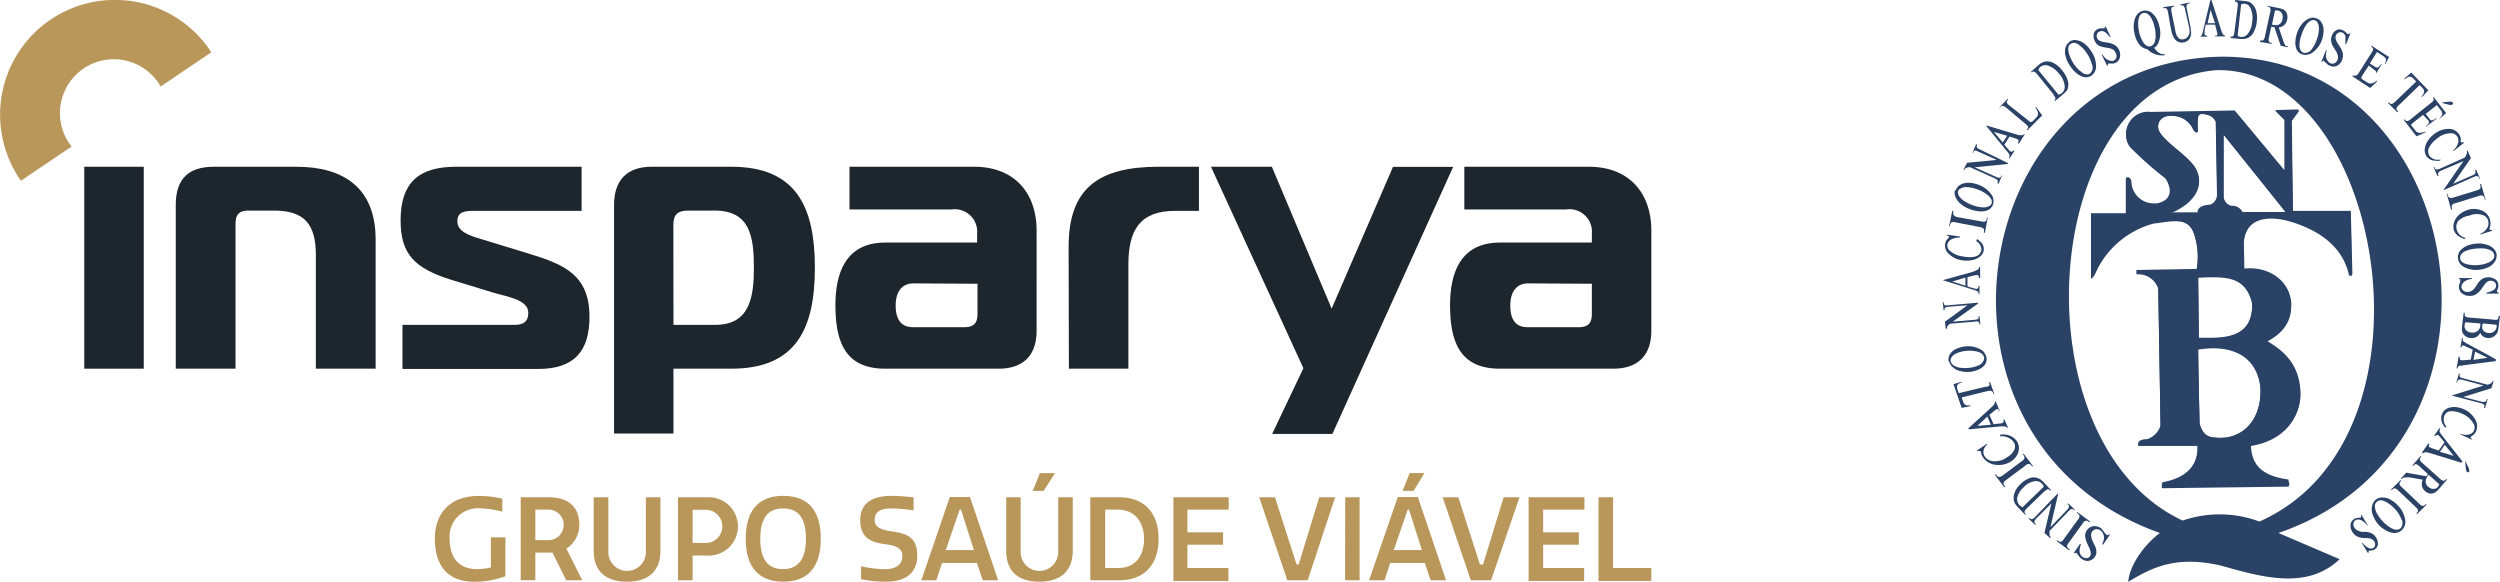 <?xml version="1.0" encoding="UTF-8"?> <svg xmlns="http://www.w3.org/2000/svg" width="266.42" height="62" viewBox="0 0 266.42 62"><path d="M265.53-3" transform="translate(0.05 0.47)" stroke="#1e120d" stroke-miterlimit="10" stroke-width="0.9"></path><path d="M230.13,56.33c-27.27-9.71-20.75-50.39,6.63-50.76,26.54,0,33.11,41.42,6,50.76l6.52,2.79c-3.5,3.34-8.36,1.89-12.7.67-4.93-1.11-7.44.33-9.83,1.74.15-1.81,1.75-4,3.42-5.24ZM232.56,55a12.13,12.13,0,0,1,8.17.11c20.21-8.94,13-48.59-4.64-48.1-19,1.64-21.34,39.71-3.53,48Zm4.37-41.13v6.58a1.08,1.08,0,0,0,.88,1.07,1.18,1.18,0,0,1,1.14.66h4.62l-6.66-8.29Zm-5.69,8.38h2.93c0-.54.53-.77,1.38-.83a1.11,1.11,0,0,0,.69-1.07l-.14-7.8a1.28,1.28,0,0,0-1-.78c-.72-.21-.87,0-.92.41a9,9,0,0,0,0,1.27c0,.39-.41.15-.52-.15a2.45,2.45,0,0,0-2.19-1.41c-1.5-.1-1.75,1.1-1.36,1.75.73,1.2,2.68,2.31,3.66,3.6,1.06,1.49.71,3.64-2.45,5ZM229,11.53c-2.38.19-3,2.37-2.08,3.65a36.49,36.49,0,0,0,3.78,3.35c.77,1.14.7,2.39-.88,2.73a2.37,2.37,0,0,1-2.76-1.91,2.2,2.2,0,0,1,0-.36c0-.45-.38-.62-.57-.41v3.76h-3.7v6.9c.37-.19.54-.82.76-1.2a9.49,9.49,0,0,1,5.89-4.68c2-.23,3.74-.78,4.35,1.17a7.73,7.73,0,0,1,.26,3.73l-6.41.11v.4a2.23,2.23,0,0,1,2.31,1.53L230.19,45a2.28,2.28,0,0,1-1.39,1.45c-.62,0-1,.13-1,.6h6.31c.12,2.08-1.14,3.49-3.78,4v.51l13.54-.17-.11-.63c-3.12-.42-3.94-1.82-4-3.69,3.72-.59,5.25-3.09,5.31-5.4-.06-2.77-1.32-4.37-3.62-5.69,1.52-.77,2.81-2.06,2.62-4-.1-2.33-2.28-4-5-3.7l-.06-2.73c.21-3.11,3.06-2.94,4.86-2.45,2.62.76,5.68,2.33,6.42,5.81h.31l-.17-6.77H244.3l-.11-9.73.81-1.1-2.54.07,1,1v5.41l-5.3-6.37Zm5.2,17.6.07,6.46c2.22,0,5.84.32,5.68-3.73C239.24,28.92,237.1,29,234.23,29.13Zm0,7.64.15,8c.25.7.55,1.4,1.64,1.43,2.76.34,5.06-1.74,4.84-5.42-.41-3.3-3-4.56-6.59-4Z" transform="translate(0.05 0.47)" fill="#2b4267" fill-rule="evenodd"></path><path d="M229,11.46l9.09-.16,5.3,6.37V12.26l-1-1,2.54-.07-.81,1.1L244.3,22h6.17l.17,6.78h-.29c-.74-3.5-3.78-5.06-6.42-5.81-1.75-.49-4.65-.66-4.86,2.45l.06,2.73c2.69-.27,4.86,1.37,5,3.7a4.19,4.19,0,0,1-2.62,4c2.29,1.31,3.55,2.92,3.61,5.69-.05,2.31-1.59,4.81-5.3,5.4.07,1.87.87,3.27,4,3.69l.12.63-13.54.17v-.51c2.62-.46,3.9-1.9,3.77-4H227.8c0-.47.37-.57,1-.6a2.25,2.25,0,0,0,1.4-1.45l-.25-14.68a2.24,2.24,0,0,0-2.31-1.54V28.3l6.41-.11a7.73,7.73,0,0,0-.28-3.73c-.64-1.95-2.34-1.4-4.37-1.22a9.51,9.51,0,0,0-5.84,4.69c-.22.38-.39,1-.77,1.2V22.25h3.73V18.5c.19-.22.52,0,.57.4a2.37,2.37,0,0,0,2.44,2.3,1.73,1.73,0,0,0,.32,0c1.6-.34,1.67-1.59.87-2.73a37.44,37.44,0,0,1-3.77-3.35A2.34,2.34,0,0,1,229,11.44Zm2.21,10.7h2.93c0-.54.53-.78,1.38-.83a1.15,1.15,0,0,0,.69-1.09l-.14-7.78a1.31,1.31,0,0,0-1-.79c-.72-.21-.87,0-.92.41a9,9,0,0,0,0,1.27c0,.39-.41.16-.52-.15a2.46,2.46,0,0,0-2.19-1.38c-1.5-.1-1.75,1.1-1.36,1.75.73,1.2,2.68,2.31,3.66,3.6,1.06,1.48.71,3.64-2.45,5Zm3,14.54c0,2.67.09,5.35.15,8,.25.71.55,1.41,1.64,1.44,2.75.34,5.06-1.74,4.84-5.42C240.45,37.43,237.87,36.16,234.27,36.7Zm0-7.64.07,6.46c2.23,0,5.83.32,5.68-3.73C239.27,28.85,237.13,28.94,234.27,29.06Zm2.67-15.26v6.58a1.1,1.1,0,0,0,.87,1.08,1.19,1.19,0,0,1,1.15.66h4.62Z" transform="translate(0.05 0.47)" fill="#2b4267" fill-rule="evenodd"></path><path d="M209,41.88l.14.41a.8.8,0,0,0,.15.29.43.43,0,0,0,.23.14,1,1,0,0,0,.43,0v.09L209,43l-.87-2.53.87-.26v.09a.81.81,0,0,0-.41.21.4.4,0,0,0-.09.21.79.79,0,0,0,.05.3l.14.41,2.83-.68a.63.63,0,0,0,.42-.12.34.34,0,0,0,0-.28v-.11h.09l.44,1.26h-.11v-.1a.31.31,0,0,0-.2-.2.81.81,0,0,0-.38,0Z" transform="translate(0.05 0.47)" fill="#2b4267" fill-rule="evenodd"></path><path d="M213.12,45.85a2.08,2.08,0,0,1,.61,0,1.69,1.69,0,0,1,1,.51,1.28,1.28,0,0,1,.37.87,1.49,1.49,0,0,1-.24.87,1.87,1.87,0,0,1-.61.61,2.39,2.39,0,0,1-1.54.36,1.89,1.89,0,0,1-1.28-.6,1.58,1.58,0,0,1-.35-.6.32.32,0,0,0-.08-.25.36.36,0,0,0-.3,0l-.07-.08,1.05-.71.07.06a1.1,1.1,0,0,0-.41.62.87.87,0,0,0,.23.8,1.16,1.16,0,0,0,.7.36,2.18,2.18,0,0,0,1.58-.42,1.78,1.78,0,0,0,.8-.87.89.89,0,0,0-.22-.88,1.63,1.63,0,0,0-1.34-.47Z" transform="translate(0.05 0.47)" fill="#2b4267" fill-rule="evenodd"></path><path d="M213.34,50.22l2.1-1.57a.59.59,0,0,0,.25-.29.39.39,0,0,0-.1-.32l-.07-.1.08-.06,1,1.31-.08.06-.08-.1a.36.36,0,0,0-.27-.18.5.5,0,0,0-.35.16l-2.1,1.56c-.15.11-.24.21-.25.3a.33.33,0,0,0,.09.3l.07.12-.08.06-1-1.33.08-.06.09.09a.36.36,0,0,0,.27.19A.64.64,0,0,0,213.34,50.22Z" transform="translate(0.05 0.47)" fill="#2b4267" fill-rule="evenodd"></path><path d="M219.29,52.15l-.83,3.56,1.75-1.82a.8.8,0,0,0,.22-.33.22.22,0,0,0-.07-.24l-.07-.07.07-.08.7.67-.07.07-.06-.06a.25.25,0,0,0-.23-.07.9.9,0,0,0-.33.25l-2,2.08a2.3,2.3,0,0,0,0,.45.49.49,0,0,0,.14.23l-.08.08-.61-.54.74-3.15L217,54.74a.88.88,0,0,0-.24.34.23.23,0,0,0,.08.23l.07.07-.08.08-.7-.66.08-.08.07.06a.27.27,0,0,0,.24.07.9.9,0,0,0,.33-.25l2.37-2.46Z" transform="translate(0.05 0.47)" fill="#2b4267" fill-rule="evenodd"></path><path d="M219.87,57l1.53-2.11a.62.62,0,0,0,.16-.36.42.42,0,0,0-.18-.27l-.11-.08.06-.08,1.35,1-.06.09-.11-.07a.39.39,0,0,0-.31-.1.64.64,0,0,0-.28.26l-1.53,2.11a.75.75,0,0,0-.16.35.4.4,0,0,0,.19.27l.1.09-.06.08-1.35-1,.07-.08.1.07a.45.45,0,0,0,.31.1A.64.64,0,0,0,219.87,57Z" transform="translate(0.05 0.47)" fill="#2b4267" fill-rule="evenodd"></path><path d="M224.71,56.46l.09.06-.73,1.06-.1-.07a1.6,1.6,0,0,0,.2-.64,1,1,0,0,0-.38-.82.79.79,0,0,0-.45-.13.6.6,0,0,0-.43.26.68.68,0,0,0-.1.52,1.67,1.67,0,0,0,.13.45l.22.47a1.61,1.61,0,0,1,.2.71.88.88,0,0,1-.16.54,1,1,0,0,1-.67.43,1,1,0,0,1-.72-.2,1.06,1.06,0,0,1-.2-.17,3.44,3.44,0,0,1-.28-.36l-.08-.09a.2.2,0,0,0-.21,0l-.11,0,.69-1,.09.06a2.83,2.83,0,0,0-.13.5,1,1,0,0,0,0,.35.72.72,0,0,0,.32.49.64.64,0,0,0,.4.13.47.47,0,0,0,.38-.21.54.54,0,0,0,.07-.43,2.25,2.25,0,0,0-.14-.44l-.22-.46a2.58,2.58,0,0,1-.23-.81,1,1,0,0,1,.18-.61,1,1,0,0,1,.72-.45,1.17,1.17,0,0,1,.79.23A1,1,0,0,1,224,56a3.37,3.37,0,0,1,.29.37l.15.15A.18.18,0,0,0,224.71,56.46Z" transform="translate(0.05 0.47)" fill="#2b4267" fill-rule="evenodd"></path><path d="M216.84,11l.1-.05.64.88L216,13.42l-.08-.06.07-.08a.22.22,0,0,0,.08-.25.84.84,0,0,0-.25-.28L213.74,11a.92.92,0,0,0-.35-.19.25.25,0,0,0-.24.11l-.08.07L213,11l.87-.92.08.06-.06.08a.24.24,0,0,0-.08.24.79.79,0,0,0,.25.29l2,1.58a1.57,1.57,0,0,0,.26.19.15.15,0,0,0,.13,0,.62.62,0,0,0,.22-.17l.26-.27a.6.6,0,0,0,.21-.48A1.2,1.2,0,0,0,216.84,11Z" transform="translate(0.05 0.47)" fill="#2b4267" fill-rule="evenodd"></path><path d="M213.94,17l-3.56.36,2.25,1a1.29,1.29,0,0,0,.38.12.27.27,0,0,0,.2-.16v-.08l.09,0-.37.88-.11-.05v-.08a.23.23,0,0,0,0-.25.83.83,0,0,0-.33-.22l-2.62-1.18a2.05,2.05,0,0,0-.43.09.55.55,0,0,0-.17.2l-.09,0,.39-.75,3.16-.31-1.94-.87a.89.89,0,0,0-.34-.13.24.24,0,0,0-.2.15v.08l-.09,0,.37-.88h.11V15a.24.24,0,0,0,0,.26.81.81,0,0,0,.33.21l3,1.46Z" transform="translate(0.05 0.47)" fill="#2b4267" fill-rule="evenodd"></path><path d="M208.45,22.65l2.67.48a.65.65,0,0,0,.39,0,.37.37,0,0,0,.17-.28v-.13h.1l-.3,1.61h-.11v-.12a.33.33,0,0,0-.05-.32.62.62,0,0,0-.37-.16l-2.62-.51a.68.68,0,0,0-.4,0,.38.38,0,0,0-.17.27v.14h-.1L208,22h.11v.13a.4.4,0,0,0,.05.32A.65.65,0,0,0,208.45,22.65Z" transform="translate(0.05 0.47)" fill="#2b4267" fill-rule="evenodd"></path><path d="M210.65,25a3.62,3.62,0,0,1,.42.36,1,1,0,0,1,0,1.41l-.19.16a2,2,0,0,1-.88.34,3,3,0,0,1-.95,0,2.44,2.44,0,0,1-1.41-.68,1.17,1.17,0,0,1-.4-1.07,1,1,0,0,1,.27-.54.75.75,0,0,0,.15-.2c0-.07-.06-.12-.22-.16v-.08l1.37.19v.12A1.57,1.57,0,0,0,208,25a.8.8,0,0,0-.52.58.76.76,0,0,0,.19.61,2.5,2.5,0,0,0,1.49.67,2.8,2.8,0,0,0,1.32,0,.89.89,0,0,0,.62-.64,1.06,1.06,0,0,0-.56-1Z" transform="translate(0.05 0.47)" fill="#2b4267" fill-rule="evenodd"></path><path d="M210.76,31.87l-2.71,1.94,2.31-.2a.94.94,0,0,0,.36-.08.21.21,0,0,0,.08-.22v-.09h.1l.1.87h-.11V34a.23.23,0,0,0-.13-.19.62.62,0,0,0-.38,0l-2.62.22a1.54,1.54,0,0,0-.29.28.33.33,0,0,0,0,.24h-.17l-.08-.74,2.4-1.75-2,.16a1.12,1.12,0,0,0-.36.09.22.22,0,0,0-.09.21v.09h-.09l-.1-.88h.11v.13a.23.23,0,0,0,.13.2,1.15,1.15,0,0,0,.37,0l3.13-.27Z" transform="translate(0.05 0.47)" fill="#2b4267" fill-rule="evenodd"></path><path d="M224.58,6.52h-.09l-.58-1.18H224a2,2,0,0,0,.43.49,1,1,0,0,0,.36.16.61.61,0,0,0,.42,0,.46.46,0,0,0,.26-.3.59.59,0,0,0-.05-.5.73.73,0,0,0-.36-.41,1.16,1.16,0,0,0-.41-.13l-.44-.08a2,2,0,0,1-.66-.21,1.16,1.16,0,0,1-.36-.46,1.12,1.12,0,0,1-.11-.78.74.74,0,0,1,.42-.49l.21-.08h.49c.05,0,.07-.09.05-.19l.1,0,.54,1.12h-.08a4.8,4.8,0,0,0-.36-.38,1.05,1.05,0,0,0-.27-.2.55.55,0,0,0-.5,0,.43.43,0,0,0-.25.26.54.54,0,0,0,0,.43.62.62,0,0,0,.32.3,1.39,1.39,0,0,0,.41.12l.44.07a2.13,2.13,0,0,1,.73.26,1.28,1.28,0,0,1,.43.49,1.19,1.19,0,0,1,.09.87.83.83,0,0,1-.47.53.68.68,0,0,1-.2.07h-.57A.39.39,0,0,0,224.58,6.52Z" transform="translate(0.05 0.47)" fill="#2b4267" fill-rule="evenodd"></path><path d="M233,.5l.35,1.74a4.11,4.11,0,0,1,.08.6,1,1,0,0,1,0,.43,1.05,1.05,0,0,1-.25.52,1,1,0,0,1-.53.26.94.94,0,0,1-1-.45,2.57,2.57,0,0,1-.28-.69l-.14-.69L231,.87a.82.82,0,0,0-.13-.37.22.22,0,0,0-.29-.09h-.08V.29l1.15-.16v.1h-.09a.24.24,0,0,0-.2.16.9.9,0,0,0,0,.4l.39,1.91a2.19,2.19,0,0,0,.12.49,1.18,1.18,0,0,0,.16.29.62.62,0,0,0,.28.23.79.79,0,0,0,.76-.24.88.88,0,0,0,.22-.44,2.53,2.53,0,0,0-.08-.72L232.82.57a1,1,0,0,0-.14-.38.26.26,0,0,0-.25-.08h-.09V0l.94-.21v.11h-.09a.24.24,0,0,0-.2.16A.9.9,0,0,0,233,.5Z" transform="translate(0.05 0.47)" fill="#2b4267" fill-rule="evenodd"></path><path d="M228.8,4.78a1.88,1.88,0,0,1-.42-.14,1.61,1.61,0,0,1-.3-.21,2.4,2.4,0,0,1-.46-.68,3,3,0,0,1-.21-.72,2.71,2.71,0,0,1,.08-1.57,1.19,1.19,0,0,1,.82-.78,1.13,1.13,0,0,1,1.06.32,2.28,2.28,0,0,1,.48.67,3.47,3.47,0,0,1,.23.71A2.67,2.67,0,0,1,230,4a1.13,1.13,0,0,1-.49.63,2.08,2.08,0,0,0,.27.32,1.42,1.42,0,0,0,.22.2,1.55,1.55,0,0,0,.29.14h.34v.13h-.08a1.85,1.85,0,0,1-.87-.1A2,2,0,0,1,228.8,4.78ZM228.36.91a.65.65,0,0,0-.44.43,2,2,0,0,0-.11.68,4.31,4.31,0,0,0,.09.88A3.52,3.52,0,0,0,228.33,4a1.05,1.05,0,0,0,.4.41.53.53,0,0,0,.37.06.71.71,0,0,0,.47-.44,2.24,2.24,0,0,0,.1-.68,3.71,3.71,0,0,0-.1-.88,3.4,3.4,0,0,0-.42-1.11A1.31,1.31,0,0,0,228.8,1,.56.56,0,0,0,228.36.91Z" transform="translate(0.05 0.47)" fill="#2b4267" fill-rule="evenodd"></path><path d="M209.71,45.18,212.1,43a2.83,2.83,0,0,0,.25-.24.44.44,0,0,0,.12-.15.31.31,0,0,0,.06-.28V42.3h.1l.44,1.05H213v-.06c-.06-.15-.16-.2-.29-.14a1.29,1.29,0,0,0-.3.22l-.45.37.44,1,.62-.07a1.55,1.55,0,0,0,.31-.06.22.22,0,0,0,.13-.12.34.34,0,0,0,0-.2v-.06h.09l.39.88h-.09a.43.43,0,0,0-.26-.13,2.53,2.53,0,0,0-.55,0l-3.27.3h0Zm2.4-.39-.37-.87-1.06,1Z" transform="translate(0.05 0.47)" fill="#2b4267" fill-rule="evenodd"></path><path d="M217.83,51.88l-1.89,1.83a.87.87,0,0,0-.23.31.21.21,0,0,0,.07.23l.05.07-.07.07-.73-.77a2.51,2.51,0,0,1-.35-.44,1.21,1.21,0,0,1-.13-.42,1.53,1.53,0,0,1,.12-.79,2.41,2.41,0,0,1,.63-.88,2.59,2.59,0,0,1,.88-.58,1.22,1.22,0,0,1,1,0,1.25,1.25,0,0,1,.28.15,3.51,3.51,0,0,1,.34.33l.71.76-.07.07-.07-.06a.21.21,0,0,0-.22-.08.77.77,0,0,0-.31.22Zm-2.39,1.75,2.31-2.23a.79.79,0,0,0-.2-.33.88.88,0,0,0-.73-.27,2.08,2.08,0,0,0-1.22.66,2.19,2.19,0,0,0-.65,1,.92.92,0,0,0,0,.52.9.9,0,0,0,.23.4,1.15,1.15,0,0,0,.26.19Z" transform="translate(0.05 0.47)" fill="#2b4267" fill-rule="evenodd"></path><path d="M207.61,38.07a1.12,1.12,0,0,1,.1-.72,1.51,1.51,0,0,1,.75-.66,3.28,3.28,0,0,1,.88-.24,2.74,2.74,0,0,1,1.54.25,1.28,1.28,0,0,1,.75.87,1,1,0,0,1-.31,1,1.86,1.86,0,0,1-.66.4,3,3,0,0,1-.71.18,3,3,0,0,1-1.08-.07,1.78,1.78,0,0,1-.93-.53,1.24,1.24,0,0,1-.28-.53Zm.24,0a.73.73,0,0,0,.42.47,1.73,1.73,0,0,0,.66.19,4.31,4.31,0,0,0,.88,0,3.26,3.26,0,0,0,1.13-.33.92.92,0,0,0,.38-.42.48.48,0,0,0,.06-.37c-.06-.31-.31-.51-.75-.62a3.51,3.51,0,0,0-1.21-.06,3.14,3.14,0,0,0-1.11.32,1,1,0,0,0-.39.37.57.57,0,0,0-.1.42Z" transform="translate(0.05 0.47)" fill="#2b4267" fill-rule="evenodd"></path><path d="M211.63,12.9l3.18.95.35.09h.18a.34.34,0,0,0,.3-.1v-.05l.08.06-.63,1-.08-.06V14.7a.21.21,0,0,0,0-.29l0,0a1.09,1.09,0,0,0-.35-.15l-.56-.18-.55.87.42.49.23.24a.28.28,0,0,0,.18,0,.24.24,0,0,0,.14-.12v0l.1.06-.5.77-.09-.06a.37.37,0,0,0,.07-.3,1.87,1.87,0,0,0-.33-.45l-2.14-2.62h0Zm1.75,1.81.47-.71-1.41-.41Z" transform="translate(0.05 0.47)" fill="#2b4267" fill-rule="evenodd"></path><path d="M207,29.38l3.15-.87.35-.14.17-.09a.26.26,0,0,0,.18-.24V28h.12v1.15h-.14v-.07c0-.16-.07-.24-.22-.24a2.53,2.53,0,0,0-.38.07l-.61.15v1l.62.18a1.65,1.65,0,0,0,.32.07.18.18,0,0,0,.17-.06.27.27,0,0,0,.06-.17V30h.11v.88h-.09a.35.35,0,0,0-.1-.28,1.78,1.78,0,0,0-.52-.21l-3.19-1Zm2.4.6v-.87l-1.39.42Z" transform="translate(0.05 0.47)" fill="#2b4267" fill-rule="evenodd"></path><path d="M218.82,9.63l-1.75-2.16a.84.84,0,0,0-.31-.28.21.21,0,0,0-.23,0l-.07.06-.07-.08.78-.69a2.13,2.13,0,0,1,.47-.31,1.28,1.28,0,0,1,.43-.1,1.58,1.58,0,0,1,.77.2,2.81,2.81,0,0,1,.88.77,3.12,3.12,0,0,1,.56,1,1.44,1.44,0,0,1,0,1,1,1,0,0,1-.19.27,2.58,2.58,0,0,1-.34.32l-.79.66-.07-.08.06-.06A.24.24,0,0,0,219,10a1.13,1.13,0,0,0-.21-.35ZM217.17,7l2.15,2.62a1,1,0,0,0,.35-.16.89.89,0,0,0,.31-.75,2.28,2.28,0,0,0-.61-1.33,2.52,2.52,0,0,0-1.06-.82,1.08,1.08,0,0,0-.53-.08.91.91,0,0,0-.42.2A.8.8,0,0,0,217.17,7Z" transform="translate(0.05 0.47)" fill="#2b4267" fill-rule="evenodd"></path><path d="M220.46,4a1,1,0,0,1,.69-.2,1.81,1.81,0,0,1,1,.44,2.85,2.85,0,0,1,.63.71,2.83,2.83,0,0,1,.54,1.53,1.23,1.23,0,0,1-.45,1.08,1.07,1.07,0,0,1-1.09.1,2.31,2.31,0,0,1-.69-.46,3.19,3.19,0,0,1-.5-.6,3.06,3.06,0,0,1-.49-1,1.73,1.73,0,0,1,0-1.1,1.05,1.05,0,0,1,.35-.46Zm.13.21a.7.7,0,0,0-.23.59,2,2,0,0,0,.16.69,4.83,4.83,0,0,0,.41.82,3.7,3.7,0,0,0,.88.93,1,1,0,0,0,.52.22.53.53,0,0,0,.35-.1.84.84,0,0,0,.19-1,3.66,3.66,0,0,0-.54-1.17,3.57,3.57,0,0,0-.82-.87,1.1,1.1,0,0,0-.53-.23A.6.6,0,0,0,220.59,4.25Z" transform="translate(0.05 0.47)" fill="#2b4267" fill-rule="evenodd"></path><path d="M208.39,19.8a1,1,0,0,1,.45-.57,1.75,1.75,0,0,1,1-.22,3.29,3.29,0,0,1,.93.2,2.85,2.85,0,0,1,1.32.95,1.21,1.21,0,0,1,.26,1.14,1.06,1.06,0,0,1-.88.72,2.21,2.21,0,0,1-.81,0,3.26,3.26,0,0,1-.76-.19,3.31,3.31,0,0,1-1-.57,1.88,1.88,0,0,1-.61-.88,1,1,0,0,1,0-.58Zm.23.09a.69.69,0,0,0,.16.61,1.71,1.71,0,0,0,.53.47,3.7,3.7,0,0,0,.82.41,3.47,3.47,0,0,0,1.19.25,1.09,1.09,0,0,0,.56-.12.49.49,0,0,0,.31-.3q.13-.42-.39-.87a3.68,3.68,0,0,0-1.11-.62,3.53,3.53,0,0,0-1.21-.25,1.06,1.06,0,0,0-.55.13A.55.55,0,0,0,208.62,19.89Z" transform="translate(0.05 0.47)" fill="#2b4267" fill-rule="evenodd"></path><path d="M247.42,6.13h-.09l.49-1.24h.09a2,2,0,0,0-.08.68A.94.94,0,0,0,248,6a.7.7,0,0,0,.31.28.55.55,0,0,0,.4,0,.69.69,0,0,0,.35-.38.83.83,0,0,0,0-.54,1.59,1.59,0,0,0-.18-.4l-.24-.38a1.68,1.68,0,0,1-.26-.65,1,1,0,0,1,.07-.58,1,1,0,0,1,.49-.61.74.74,0,0,1,.65,0l.19.1.29.26a.24.24,0,0,0,.09.06.18.18,0,0,0,.17-.08h.1l-.46,1.17h-.08a4.9,4.9,0,0,0,0-.54,1,1,0,0,0,0-.34.55.55,0,0,0-.34-.37.45.45,0,0,0-.36,0,.53.53,0,0,0-.31.31.66.66,0,0,0,0,.44,1.76,1.76,0,0,0,.19.39l.25.39a1.86,1.86,0,0,1,.3.71,1.24,1.24,0,0,1-.07.66,1.12,1.12,0,0,1-.56.65.9.9,0,0,1-.72,0l-.21-.1-.3-.27L247.58,6S247.48,6,247.42,6.13Z" transform="translate(0.05 0.47)" fill="#2b4267" fill-rule="evenodd"></path><path d="M252.39,6.52l-.66,1-.13.22v.11a.27.27,0,0,0,.14.16l.43.27a.65.65,0,0,0,.52.14,1.3,1.3,0,0,0,.57-.32v.13l-.72.68-1.9-1.25.06-.09h.09a.3.3,0,0,0,.26,0,.93.93,0,0,0,.23-.21l1.42-2.24a.85.85,0,0,0,.15-.35.3.3,0,0,0-.14-.22l-.08-.06.05-.09,1.87,1.21-.41.76h-.07a.9.9,0,0,0,.14-.53c0-.11-.12-.23-.34-.37l-.61-.4-.76,1.22.62.4a.28.28,0,0,0,.28,0,.9.9,0,0,0,.3-.34l.06.05L253,7.62H253a1.09,1.09,0,0,0,.17-.34A.3.3,0,0,0,253,7Z" transform="translate(0.05 0.47)" fill="#2b4267" fill-rule="evenodd"></path><path d="M262,29.24v-.08h1.4v.08a2.12,2.12,0,0,0-.69.21.8.8,0,0,0-.31.27.62.62,0,0,0-.14.39.55.55,0,0,0,.18.37.69.69,0,0,0,.52.16.88.88,0,0,0,.51-.2,1.43,1.43,0,0,0,.28-.32l.26-.39a1.86,1.86,0,0,1,.48-.49,1.36,1.36,0,0,1,1.4.07.73.73,0,0,1,.3.59.81.81,0,0,1,0,.22,2.39,2.39,0,0,1-.13.37.17.17,0,0,0,0,.1c0,.06.05.1.16.13v.1H264.9v-.09a3.38,3.38,0,0,0,.54-.17,1.18,1.18,0,0,0,.29-.16.53.53,0,0,0,.22-.46.45.45,0,0,0-.15-.34.56.56,0,0,0-.43-.15.63.63,0,0,0-.42.16,1.81,1.81,0,0,0-.29.33l-.26.37a2.09,2.09,0,0,1-.55.56,1.17,1.17,0,0,1-.65.19,1.25,1.25,0,0,1-.87-.26.87.87,0,0,1-.33-.65.74.74,0,0,1,0-.21l.13-.38a.54.54,0,0,0,0-.18C262.19,29.34,262.13,29.3,262,29.24Z" transform="translate(0.05 0.47)" fill="#2b4267" fill-rule="evenodd"></path><path d="M262.62,25a1.62,1.62,0,0,1-.51-.21,1.23,1.23,0,0,1-.67-.79,1.49,1.49,0,0,1,.09-.93,2.09,2.09,0,0,1,.61-.77,2.87,2.87,0,0,1,.82-.41,2.1,2.1,0,0,1,1.52.1,1.4,1.4,0,0,1,.83,1,1.38,1.38,0,0,1,0,.7.75.75,0,0,0-.05.26c0,.08.09.1.26.08v.1l-1.25.39v-.08a1.48,1.48,0,0,0,.66-.5,1,1,0,0,0,.18-.87.89.89,0,0,0-.42-.56,2,2,0,0,0-1.59,0A2.22,2.22,0,0,0,262,23a1,1,0,0,0-.24,1,1.21,1.21,0,0,0,.94.88Z" transform="translate(0.05 0.47)" fill="#2b4267" fill-rule="evenodd"></path><path d="M264.15,20.4l-2.55.79a.58.58,0,0,0-.34.19.43.43,0,0,0,0,.35v.13h-.1l-.47-1.68h.1v.13a.4.4,0,0,0,.19.28.53.53,0,0,0,.39,0l2.55-.78a.66.66,0,0,0,.34-.2.4.4,0,0,0,0-.34v-.14h.09l.48,1.66h-.1l0-.13a.49.49,0,0,0-.21-.28A.62.62,0,0,0,264.15,20.4Z" transform="translate(0.05 0.47)" fill="#2b4267" fill-rule="evenodd"></path><path d="M260.34,19.78l2.14-3.09-2.33,1a.89.89,0,0,0-.35.23.3.3,0,0,0,0,.26v.1l-.1,0-.41-.94.11,0,0,.09a.24.24,0,0,0,.2.16.91.91,0,0,0,.4-.1l2.62-1.17a3.17,3.17,0,0,0,.21-.41.45.45,0,0,0,0-.28l.09-.05.35.8-1.89,2.73,2-.87a.89.89,0,0,0,.35-.23.3.3,0,0,0,0-.26v-.09l.1-.05.41.94-.11,0v-.09a.24.24,0,0,0-.2-.16.87.87,0,0,0-.39.1l-3.16,1.39Z" transform="translate(0.05 0.47)" fill="#2b4267" fill-rule="evenodd"></path><path d="M260,16.65a1.75,1.75,0,0,1-.56,0,1.12,1.12,0,0,1-.88-.44,1.2,1.2,0,0,1-.2-.88,2,2,0,0,1,.37-.87,2.88,2.88,0,0,1,.67-.68,2.47,2.47,0,0,1,1.5-.51,1.3,1.3,0,0,1,1.08.53,1.14,1.14,0,0,1,.22.62.53.53,0,0,0,0,.25c0,.06.14.05.28,0l.05.08-1.1.87-.05-.06a1.62,1.62,0,0,0,.49-.69.88.88,0,0,0-.08-.82.75.75,0,0,0-.58-.32,2.27,2.27,0,0,0-1.55.57,2.7,2.7,0,0,0-.87,1,.87.87,0,0,0,.07.84,1.1,1.1,0,0,0,1.16.38Z" transform="translate(0.05 0.47)" fill="#2b4267" fill-rule="evenodd"></path><path d="M258.17,11.77l-1,.79-.2.18a.15.15,0,0,0-.06.09A.22.22,0,0,0,257,13l.32.4a.65.65,0,0,0,.43.29,1.56,1.56,0,0,0,.67-.15v.09l-.95.43-1.35-1.74.08-.07.07.07a.24.24,0,0,0,.23.11.72.72,0,0,0,.34-.19L259,10.51a.78.78,0,0,0,.28-.29.28.28,0,0,0,0-.2l-.06-.09.08-.06,1.33,1.71-.68.6-.06,0a1,1,0,0,0,.33-.48.67.67,0,0,0-.18-.45l-.4-.52-1.19.94.44.57a.26.26,0,0,0,.26.12,1.14,1.14,0,0,0,.41-.24l.05.06-1.15.88V13a1.79,1.79,0,0,0,.28-.27.29.29,0,0,0,0-.35Z" transform="translate(0.05 0.47)" fill="#2b4267" fill-rule="evenodd"></path><path d="M257.44,8.22l-.3-.31a.83.83,0,0,0-.26-.19.57.57,0,0,0-.26,0,1.22,1.22,0,0,0-.38.26l-.07-.07.74-.65,1.82,1.89-.66.71L258,9.8a.9.9,0,0,0,.27-.42.45.45,0,0,0,0-.23.85.85,0,0,0-.17-.25l-.3-.3-2.22,2.15a.73.73,0,0,0-.24.33.31.31,0,0,0,.1.26l.07.08-.08.08-1-1,.08-.07.08.07a.26.26,0,0,0,.26.1.74.74,0,0,0,.33-.22Z" transform="translate(0.05 0.47)" fill="#2b4267" fill-rule="evenodd"></path><path d="M251.52,54.39l.08,0,.69,1.13h-.07a2.19,2.19,0,0,0-.49-.47,1,1,0,0,0-.38-.15.56.56,0,0,0-.38.07.46.46,0,0,0-.21.3.62.62,0,0,0,.1.5.83.83,0,0,0,.41.33,1.49,1.49,0,0,0,.4.11l.44,0a1.82,1.82,0,0,1,.64.19,1.15,1.15,0,0,1,.41.41,1.13,1.13,0,0,1,.19.76.63.63,0,0,1-.33.5.76.76,0,0,1-.18.09,2.38,2.38,0,0,1-.37.06h-.1s0,.06,0,.19l-.08.05-.65-1.07h.07a4.27,4.27,0,0,0,.38.36,1.67,1.67,0,0,0,.28.18.53.53,0,0,0,.49,0,.4.4,0,0,0,.19-.27.52.52,0,0,0-.07-.42.67.67,0,0,0-.34-.28,1.3,1.3,0,0,0-.4-.09l-.43,0a2,2,0,0,1-.72-.2,1.38,1.38,0,0,1-.45-.45,1.21,1.21,0,0,1-.19-.83.8.8,0,0,1,.38-.55.53.53,0,0,1,.17-.08,2.2,2.2,0,0,1,.37-.06l.15,0C251.58,54.59,251.59,54.48,251.52,54.39Z" transform="translate(0.05 0.47)" fill="#2b4267" fill-rule="evenodd"></path><path d="M255.89,51.43l1.9,1.81a.64.64,0,0,0,.32.2.3.3,0,0,0,.27-.12l.08-.08.07.08-1,1-.07-.07.07-.09a.34.34,0,0,0,.1-.27.79.79,0,0,0-.23-.31l-1.9-1.8a.75.75,0,0,0-.32-.21.36.36,0,0,0-.27.12l-.07.08-.08-.07,1-1,.07.07-.07.09a.31.31,0,0,0-.1.27A.7.7,0,0,0,255.89,51.43Z" transform="translate(0.05 0.47)" fill="#2b4267" fill-rule="evenodd"></path><path d="M260.51,45.09a2.41,2.41,0,0,1-.3-.48,1.24,1.24,0,0,1,0-1,1.1,1.1,0,0,1,.6-.58,1.92,1.92,0,0,1,.92-.11,2.92,2.92,0,0,1,.87.26,2.49,2.49,0,0,1,1.14,1.08,1.36,1.36,0,0,1,.09,1.21,1,1,0,0,1-.4.48.65.65,0,0,0-.18.15c0,.07,0,.14.16.23v.07l-1.24-.57v-.08a1.37,1.37,0,0,0,.8.1.76.76,0,0,0,.69-.83.54.54,0,0,0-.08-.28,2.36,2.36,0,0,0-1.21-1.1,2.61,2.61,0,0,0-1.19-.29.77.77,0,0,0-.74.48,1.18,1.18,0,0,0,.25,1.2Z" transform="translate(0.05 0.47)" fill="#2b4267" fill-rule="evenodd"></path><path d="M261.21,41.68l3.41-1.07L262.35,40a.77.77,0,0,0-.37,0c-.08,0-.13.09-.17.19v.09h-.1l.28-.93h.1v.09a.25.25,0,0,0,0,.25,1,1,0,0,0,.35.15l2.62.69a2.09,2.09,0,0,0,.4-.19.64.64,0,0,0,.14-.22h.09l-.23.78-3,.93,1.95.51a.81.81,0,0,0,.38,0,.25.25,0,0,0,.17-.19v-.09h.1l-.28.94h-.1v-.1a.26.26,0,0,0,0-.24.89.89,0,0,0-.34-.16l-3.09-.81Z" transform="translate(0.05 0.47)" fill="#2b4267" fill-rule="evenodd"></path><path d="M246.67,1.45a1,1,0,0,1,.6.36,1.59,1.59,0,0,1,.3,1,3.23,3.23,0,0,1-.14.87A2.76,2.76,0,0,1,246.55,5a1.33,1.33,0,0,1-1.12.36,1,1,0,0,1-.79-.72,1.88,1.88,0,0,1-.07-.75,2.62,2.62,0,0,1,.14-.73,2.9,2.9,0,0,1,.5-1,1.94,1.94,0,0,1,.87-.68,1.18,1.18,0,0,1,.59-.05Zm-.08.22a.77.77,0,0,0-.6.21,2,2,0,0,0-.43.56,3.57,3.57,0,0,0-.35.83A3.29,3.29,0,0,0,245,4.44a1,1,0,0,0,.18.53.52.52,0,0,0,.3.2.93.93,0,0,0,.88-.47,3.87,3.87,0,0,0,.54-1.12,3.27,3.27,0,0,0,.17-1.16,1.07,1.07,0,0,0-.17-.52A.54.54,0,0,0,246.59,1.67Z" transform="translate(0.05 0.47)" fill="#2b4267" fill-rule="evenodd"></path><path d="M242,2.36l-.26,1.18a.9.9,0,0,0,0,.4.32.32,0,0,0,.22.16h.09v.11L240.8,4V3.84h.11a.25.25,0,0,0,.26-.06.81.81,0,0,0,.15-.37l.57-2.62a.7.7,0,0,0,0-.38.26.26,0,0,0-.21-.17h-.1V.14l1.25.26a2.25,2.25,0,0,1,.42.13.76.76,0,0,1,.25.18.87.87,0,0,1,.19.4,1,1,0,0,1,0,.49,1.07,1.07,0,0,1-.4.67,1.12,1.12,0,0,1-.5.18l.44,1.31a3.71,3.71,0,0,0,.22.55.36.36,0,0,0,.24.15h.07v.11L243,4.4l-.68-2h-.24ZM242.4.61l-.33,1.55h.09a.94.94,0,0,0,.62,0,.73.73,0,0,0,.41-.58.88.88,0,0,0-.05-.6.62.62,0,0,0-.41-.32.62.62,0,0,0-.33,0Z" transform="translate(0.05 0.47)" fill="#2b4267" fill-rule="evenodd"></path><path d="M238.06,3l.35-2.74a.9.9,0,0,0,0-.4.22.22,0,0,0-.18-.14h-.09V-.47l1,.11a2.36,2.36,0,0,1,.53.1A1.07,1.07,0,0,1,240,0a1.6,1.6,0,0,1,.38.67,2.8,2.8,0,0,1,.07,1.15,3,3,0,0,1-.31,1.1,1.37,1.37,0,0,1-.73.69,1.09,1.09,0,0,1-.3.07,3.38,3.38,0,0,1-.45,0l-1-.1V3.43h.09a.24.24,0,0,0,.21-.09,1.07,1.07,0,0,0,.1-.39Zm.72-3-.37,3.34a.7.7,0,0,0,.34.12.78.78,0,0,0,.71-.29,2.22,2.22,0,0,0,.5-1.35A2.4,2.4,0,0,0,239.82.5a.92.92,0,0,0-.29-.43.79.79,0,0,0-.41-.15A1,1,0,0,0,238.78,0Z" transform="translate(0.05 0.47)" fill="#2b4267" fill-rule="evenodd"></path><path d="M235.62-.47l1,3.1c.05.17.1.28.11.33l.09.17a.31.31,0,0,0,.25.18h0v.1h-1.09V3.34h.06a.17.17,0,0,0,.21-.14.21.21,0,0,0,0-.08,2.22,2.22,0,0,0-.09-.37l-.15-.59h-1l-.13.62a1.26,1.26,0,0,1,0,.33.24.24,0,0,0,.07.16.27.27,0,0,0,.17.06h.05v.11h-.87v0a.3.3,0,0,0,.26-.12,2,2,0,0,0,.17-.52l.77-3.24ZM235.21,2H236L235.53.58Z" transform="translate(0.05 0.47)" fill="#2b4267" fill-rule="evenodd"></path><path d="M266,26.74a1,1,0,0,1-.21.71,1.69,1.69,0,0,1-.87.64,2.61,2.61,0,0,1-.87.19,2.54,2.54,0,0,1-1.53-.31,1.15,1.15,0,0,1-.51-1.54,1.21,1.21,0,0,1,.38-.43,2,2,0,0,1,.72-.37,2.83,2.83,0,0,1,.75-.14,2.75,2.75,0,0,1,1.1.12,1.59,1.59,0,0,1,.87.59,1.1,1.1,0,0,1,.2.54Zm-.24,0a.65.65,0,0,0-.35-.51,1.84,1.84,0,0,0-.65-.21,4.22,4.22,0,0,0-.87,0,3.33,3.33,0,0,0-1.2.27,1,1,0,0,0-.45.35.53.53,0,0,0-.12.38c0,.3.24.53.66.65a3.7,3.7,0,0,0,2.39-.17,1.23,1.23,0,0,0,.46-.35.57.57,0,0,0,.13-.4Z" transform="translate(0.05 0.47)" fill="#2b4267" fill-rule="evenodd"></path><path d="M264.26,35a1.18,1.18,0,0,1-.38.42,1,1,0,0,1-.64.13,1,1,0,0,1-.64-.27.86.86,0,0,1-.29-.64,6.85,6.85,0,0,1,.07-.78l.12-1h.11V33a.31.31,0,0,0,.07.26.87.87,0,0,0,.38.11l2.62.22a.65.65,0,0,0,.39,0,.33.33,0,0,0,.15-.24V33.2h.15l-.15,1.16a2.1,2.1,0,0,1-.09.5,1,1,0,0,1-.18.31,1.11,1.11,0,0,1-.4.31,1,1,0,0,1-.48.07,1.21,1.21,0,0,1-.33-.07.89.89,0,0,1-.48-.5Zm0-1-1.57-.13a.75.75,0,0,0-.09.3.61.61,0,0,0,.14.53.86.86,0,0,0,.59.27.9.9,0,0,0,.6-.13.77.77,0,0,0,.34-.59,1,1,0,0,0,0-.25Zm1.75.14L264.54,34a1.1,1.1,0,0,0-.06.26.61.61,0,0,0,.14.53.73.73,0,0,0,.52.22.76.76,0,0,0,.87-.62v0A1.61,1.61,0,0,0,266,34.09Z" transform="translate(0.05 0.47)" fill="#2b4267" fill-rule="evenodd"></path><path d="M266,38l-3.36.43-.36.07-.19,0a.32.32,0,0,0-.24.22v.07h-.11l.22-1.24h.12v.07c0,.17,0,.27.17.29a1.27,1.27,0,0,0,.39,0l.62-.06.2-1.06-.62-.28a1.83,1.83,0,0,0-.32-.14.28.28,0,0,0-.18,0,.28.28,0,0,0-.09.19v0h-.1l.17-1h.12a.31.31,0,0,0,0,.31,1.88,1.88,0,0,0,.48.31l3,1.63V38Zm-2.29-1-.17.88,1.51-.22Z" transform="translate(0.05 0.47)" fill="#2b4267" fill-rule="evenodd"></path><path d="M262.24,48.84l-3.25-1-.35-.1a.67.67,0,0,0-.2,0,.35.35,0,0,0-.31.1v0l-.09-.06.7-1,.1.07,0,.06a.2.2,0,0,0,0,.28l.06,0a1.46,1.46,0,0,0,.36.16l.58.19.61-.87-.42-.52-.22-.25a.21.21,0,0,0-.19,0,.25.25,0,0,0-.16.12v0l-.1-.07.56-.8.09.06a.48.48,0,0,0-.08.31,2.46,2.46,0,0,0,.31.48l2.14,2.72v0Zm-1.75-1.91-.52.75,1.46.43Z" transform="translate(0.05 0.47)" fill="#2b4267" fill-rule="evenodd"></path><path d="M258.63,50l-.87-.8a.79.79,0,0,0-.33-.2.28.28,0,0,0-.25.12l-.06.07-.08-.07.87-1,.07.07-.06.08a.3.3,0,0,0-.09.27.76.76,0,0,0,.23.3L260,50.57a.69.69,0,0,0,.33.19.3.3,0,0,0,.25-.11l.07-.08.08.07-.87,1a3.51,3.51,0,0,1-.34.33.76.76,0,0,1-.29.13.79.79,0,0,1-.43,0,1.1,1.1,0,0,1-.42-.24.94.94,0,0,1-.34-.68,1.07,1.07,0,0,1,.1-.53l-1.36-.24a3.66,3.66,0,0,0-.57,0,.38.38,0,0,0-.26.13l-.05.05-.08-.07.56-.62,2.15.39.16-.19Zm1.27,1.14-1.12-1-.06.07a1,1,0,0,0-.27.55.72.72,0,0,0,.28.65.75.75,0,0,0,.53.22.6.6,0,0,0,.49-.21A1.17,1.17,0,0,0,259.9,51.14Z" transform="translate(0.05 0.47)" fill="#2b4267" fill-rule="evenodd"></path><path d="M253.05,52.84a1.1,1.1,0,0,1,.7-.29,1.69,1.69,0,0,1,1.05.29,3.09,3.09,0,0,1,.74.61,2.74,2.74,0,0,1,.72,1.44,1.21,1.21,0,0,1-.37,1.15,1.17,1.17,0,0,1-1.12.24,2.29,2.29,0,0,1-.76-.35,2.85,2.85,0,0,1-.57-.47,3.1,3.1,0,0,1-.6-1,1.67,1.67,0,0,1-.09-1.08,1.1,1.1,0,0,1,.3-.51Zm.17.18a.65.65,0,0,0-.17.61,1.68,1.68,0,0,0,.23.66,4,4,0,0,0,.54.74,3.78,3.78,0,0,0,1,.8,1.13,1.13,0,0,0,.57.15.67.67,0,0,0,.37-.14.81.81,0,0,0,.09-1,3.25,3.25,0,0,0-.68-1.07,3.82,3.82,0,0,0-1-.78,1.38,1.38,0,0,0-.57-.15.65.65,0,0,0-.36.18Z" transform="translate(0.05 0.47)" fill="#2b4267" fill-rule="evenodd"></path><path d="M263,49.86c-.3.06-.28-.46-.34-1.23C263,49.34,263.26,49.74,263,49.86Z" transform="translate(0.05 0.47)" fill="#2b4267" fill-rule="evenodd"></path><path d="M261.37,10.55c-.05.31-.52.13-1.27-.08C260.89,10.36,261.35,10.26,261.37,10.55Z" transform="translate(0.05 0.47)" fill="#2b4267" fill-rule="evenodd"></path><path d="M8.93,17.3h6.34V38.82H8.93Z" transform="translate(0.05 0.47)" fill="#1d252d"></path><path d="M18.68,21.37c0-2.84,1.42-4.07,4.06-4.07h8.79c5.08,0,8.45,2.28,8.45,7.76V38.82H33.61V26.69c0-3.26-1.22-4.72-4.47-4.72H26.43c-1,0-1.38.41-1.38,1.39V38.82H18.68Z" transform="translate(0.05 0.47)" fill="#1d252d"></path><path d="M42.84,34.15H54.78c.86,0,1.47-.28,1.47-1.29,0-1.47-2.52-1.75-3.78-2.16l-4.36-1.33c-4-1.23-5.47-2.77-5.47-6.35,0-4,1.9-5.72,5.92-5.72H61.93V22H50.39c-.93,0-1.7.12-1.7,1.1,0,1.14,1.3,1.54,2.64,1.94l5.07,1.55c3.7,1.13,6.37,2.27,6.37,6.7,0,3.66-1.62,5.56-5.47,5.56H42.84Z" transform="translate(0.05 0.47)" fill="#1d252d"></path><path d="M77.89,17.3c6.91,0,8.9,4.27,8.9,10.76s-2,10.76-8.9,10.76H71.72v6.91H65.39V21.37c0-2.64,1.38-4.07,4-4.07ZM71.72,34.15h4.46c3.7,0,4.11-3,4.11-6.09,0-3.33-.41-6.09-4.19-6.09H73.34c-1.18,0-1.63.41-1.63,1.54Z" transform="translate(0.05 0.47)" fill="#1d252d"></path><path d="M103.76,17.3c4.27,0,6.66,2.76,6.66,6.82V34.76c0,2.64-1.42,4.06-4.06,4.06H94.3c-3.86,0-5.32-2.27-5.32-6.74,0-4,1.46-6.7,5.32-6.7h9.78v-.93a2.4,2.4,0,0,0-2.73-2.6H90.48V17.3ZM97.3,29.73c-1.21,0-1.9.86-1.9,2.36S96,34.4,97.26,34.4h5.43c1,0,1.43-.4,1.43-1.41V29.77Z" transform="translate(0.05 0.47)" fill="#1d252d"></path><path d="M113.83,25.83c0-6.34,3.29-8.53,9.62-8.53h4.27V22H125.2c-3.74,0-5,2-5,5.72V38.82h-6.34Z" transform="translate(0.05 0.47)" fill="#1d252d"></path><path d="M141.94,45.77h-6.42l3.33-7L129,17.3h6.49l6.37,15.12,6.54-15.11h6.41Z" transform="translate(0.05 0.47)" fill="#1d252d"></path><path d="M169.27,17.3c4.26,0,6.66,2.76,6.66,6.82V34.76c0,2.64-1.43,4.06-4.07,4.06H159.8c-3.85,0-5.32-2.27-5.32-6.74,0-4,1.47-6.7,5.32-6.7h9.79v-.93a2.39,2.39,0,0,0-2.72-2.6H156V17.3Zm-6.46,12.43c-1.22,0-1.91.86-1.91,2.36s.57,2.31,1.86,2.31h5.41c1,0,1.42-.4,1.42-1.41V29.77Z" transform="translate(0.05 0.47)" fill="#1d252d"></path><path d="M2.18,18.79l5.4-3.64a5.72,5.72,0,1,1,9-7.13,5.82,5.82,0,0,1,.49.73l5.4-3.65A12.22,12.22,0,1,0,1.93,18.42C2,18.54,2.09,18.67,2.18,18.79Z" transform="translate(0.05 0.47)" fill="#b9975b"></path><path d="M50.77,60.18A6.31,6.31,0,0,0,52.26,60V56.79h1.55v4.15a9.89,9.89,0,0,1-3.27.59c-2.9,0-4.25-1.73-4.25-4.61,0-2.65,1.59-4.54,4.68-4.54a10.7,10.7,0,0,1,2.51.3v1.38A10.23,10.23,0,0,0,51,53.7a3,3,0,0,0-3.13,3.24C47.87,59.13,49,60.18,50.77,60.18Z" transform="translate(0.05 0.47)" fill="#b9975b"></path><path d="M58.35,52.52c2.07,0,3.34.9,3.34,3A3,3,0,0,1,60.31,58L62,61.37H60.29c-.49-1-1-2-1.46-2.95H57v2.94H55.44V52.52ZM57,57.09h1.52a1.63,1.63,0,0,0,0-3.25H57Z" transform="translate(0.05 0.47)" fill="#b9975b"></path><path d="M66.77,61.52c-2.3,0-3.55-1.15-3.55-3.29V52.52h1.56v5.85a2,2,0,0,0,4,0V52.52h1.55v5.71C70.33,60.37,69.08,61.52,66.77,61.52Z" transform="translate(0.05 0.47)" fill="#b9975b"></path><path d="M73.76,58.73v2.64H72.2V52.52h3.28a3.11,3.11,0,0,1,0,6.22Zm0-1.34h1.53a1.77,1.77,0,0,0,0-3.53H73.76Z" transform="translate(0.05 0.47)" fill="#b9975b"></path><path d="M83.42,52.37c2.76,0,4,1.68,4,4.58s-1.27,4.57-4,4.57-4-1.69-4-4.57S80.66,52.37,83.42,52.37Zm0,1.34c-1.6,0-2.45,1-2.45,3.24s.85,3.23,2.42,3.23,2.45-1,2.45-3.23-.83-3.24-2.41-3.24Z" transform="translate(0.05 0.47)" fill="#b9975b"></path><path d="M96.11,58.78c0-1-1-1.15-2-1.28-1.2-.17-2.49-.58-2.49-2.52,0-2.14,1.72-2.61,3.41-2.61a19.43,19.43,0,0,1,2.28.17v1.38A17.11,17.11,0,0,0,95,53.71c-1.23,0-1.84.38-1.84,1.23S94,56,94.93,56.15c1.3.2,2.77.41,2.77,2.57,0,2-1.38,2.8-3.37,2.8a13.53,13.53,0,0,1-2.62-.26V59.88a14,14,0,0,0,2.5.31C95.45,60.18,96.11,59.71,96.11,58.78Z" transform="translate(0.05 0.47)" fill="#b9975b"></path><path d="M101.17,52.5h2.15l3,8.87h-1.64l-.63-1.85h-3.7l-.62,1.85H98.13Zm-.43,5.65h3l-1.38-4.32h-.14Z" transform="translate(0.05 0.47)" fill="#b9975b"></path><path d="M110.71,61.52c-2.3,0-3.53-1.15-3.53-3.29V52.52h1.54v5.85a2,2,0,0,0,4,0V52.52h1.55v5.71C114.26,60.37,113,61.52,110.71,61.52Zm.45-9.67H110l.77-1.9h1.61Z" transform="translate(0.05 0.47)" fill="#b9975b"></path><path d="M116.14,61.37V52.52h3.13c2.42,0,4.15,1.47,4.15,4.43s-1.74,4.42-4.15,4.42Zm3-7.53h-1.41v6.22h1.41c1.79,0,2.73-1.28,2.73-3.08S120.89,53.84,119.1,53.84Z" transform="translate(0.05 0.47)" fill="#b9975b"></path><path d="M130.89,52.52v1.32h-4.4v2.42h3.8v1.32h-3.8v2.48h4.37v1.38H125V52.52Z" transform="translate(0.05 0.47)" fill="#b9975b"></path><path d="M139.31,61.37h-2.17l-3-8.85h1.68l2.3,7.16h.23l2.19-7.16h1.69Z" transform="translate(0.05 0.47)" fill="#b9975b"></path><path d="M143.31,52.52h1.53v8.85h-1.55Z" transform="translate(0.05 0.47)" fill="#b9975b"></path><path d="M148.91,52.5h2.14l3,8.87h-1.64l-.62-1.85h-3.69l-.61,1.85h-1.64Zm-.43,5.65h3l-1.38-4.32h-.13Zm2.11-6.31h-1.17l.76-1.9h1.57Z" transform="translate(0.05 0.47)" fill="#b9975b"></path><path d="M158.85,61.37h-2.16l-3-8.85h1.67l2.3,7.16H158l2.19-7.16h1.69Z" transform="translate(0.05 0.47)" fill="#b9975b"></path><path d="M168.8,52.52v1.32h-4.4v2.42h3.8v1.32h-3.8v2.48h4.37v1.38h-5.92V52.52Z" transform="translate(0.05 0.47)" fill="#b9975b"></path><path d="M171.85,52.52v7.54h4.08v1.38H170.3V52.52Z" transform="translate(0.05 0.47)" fill="#b9975b"></path></svg> 